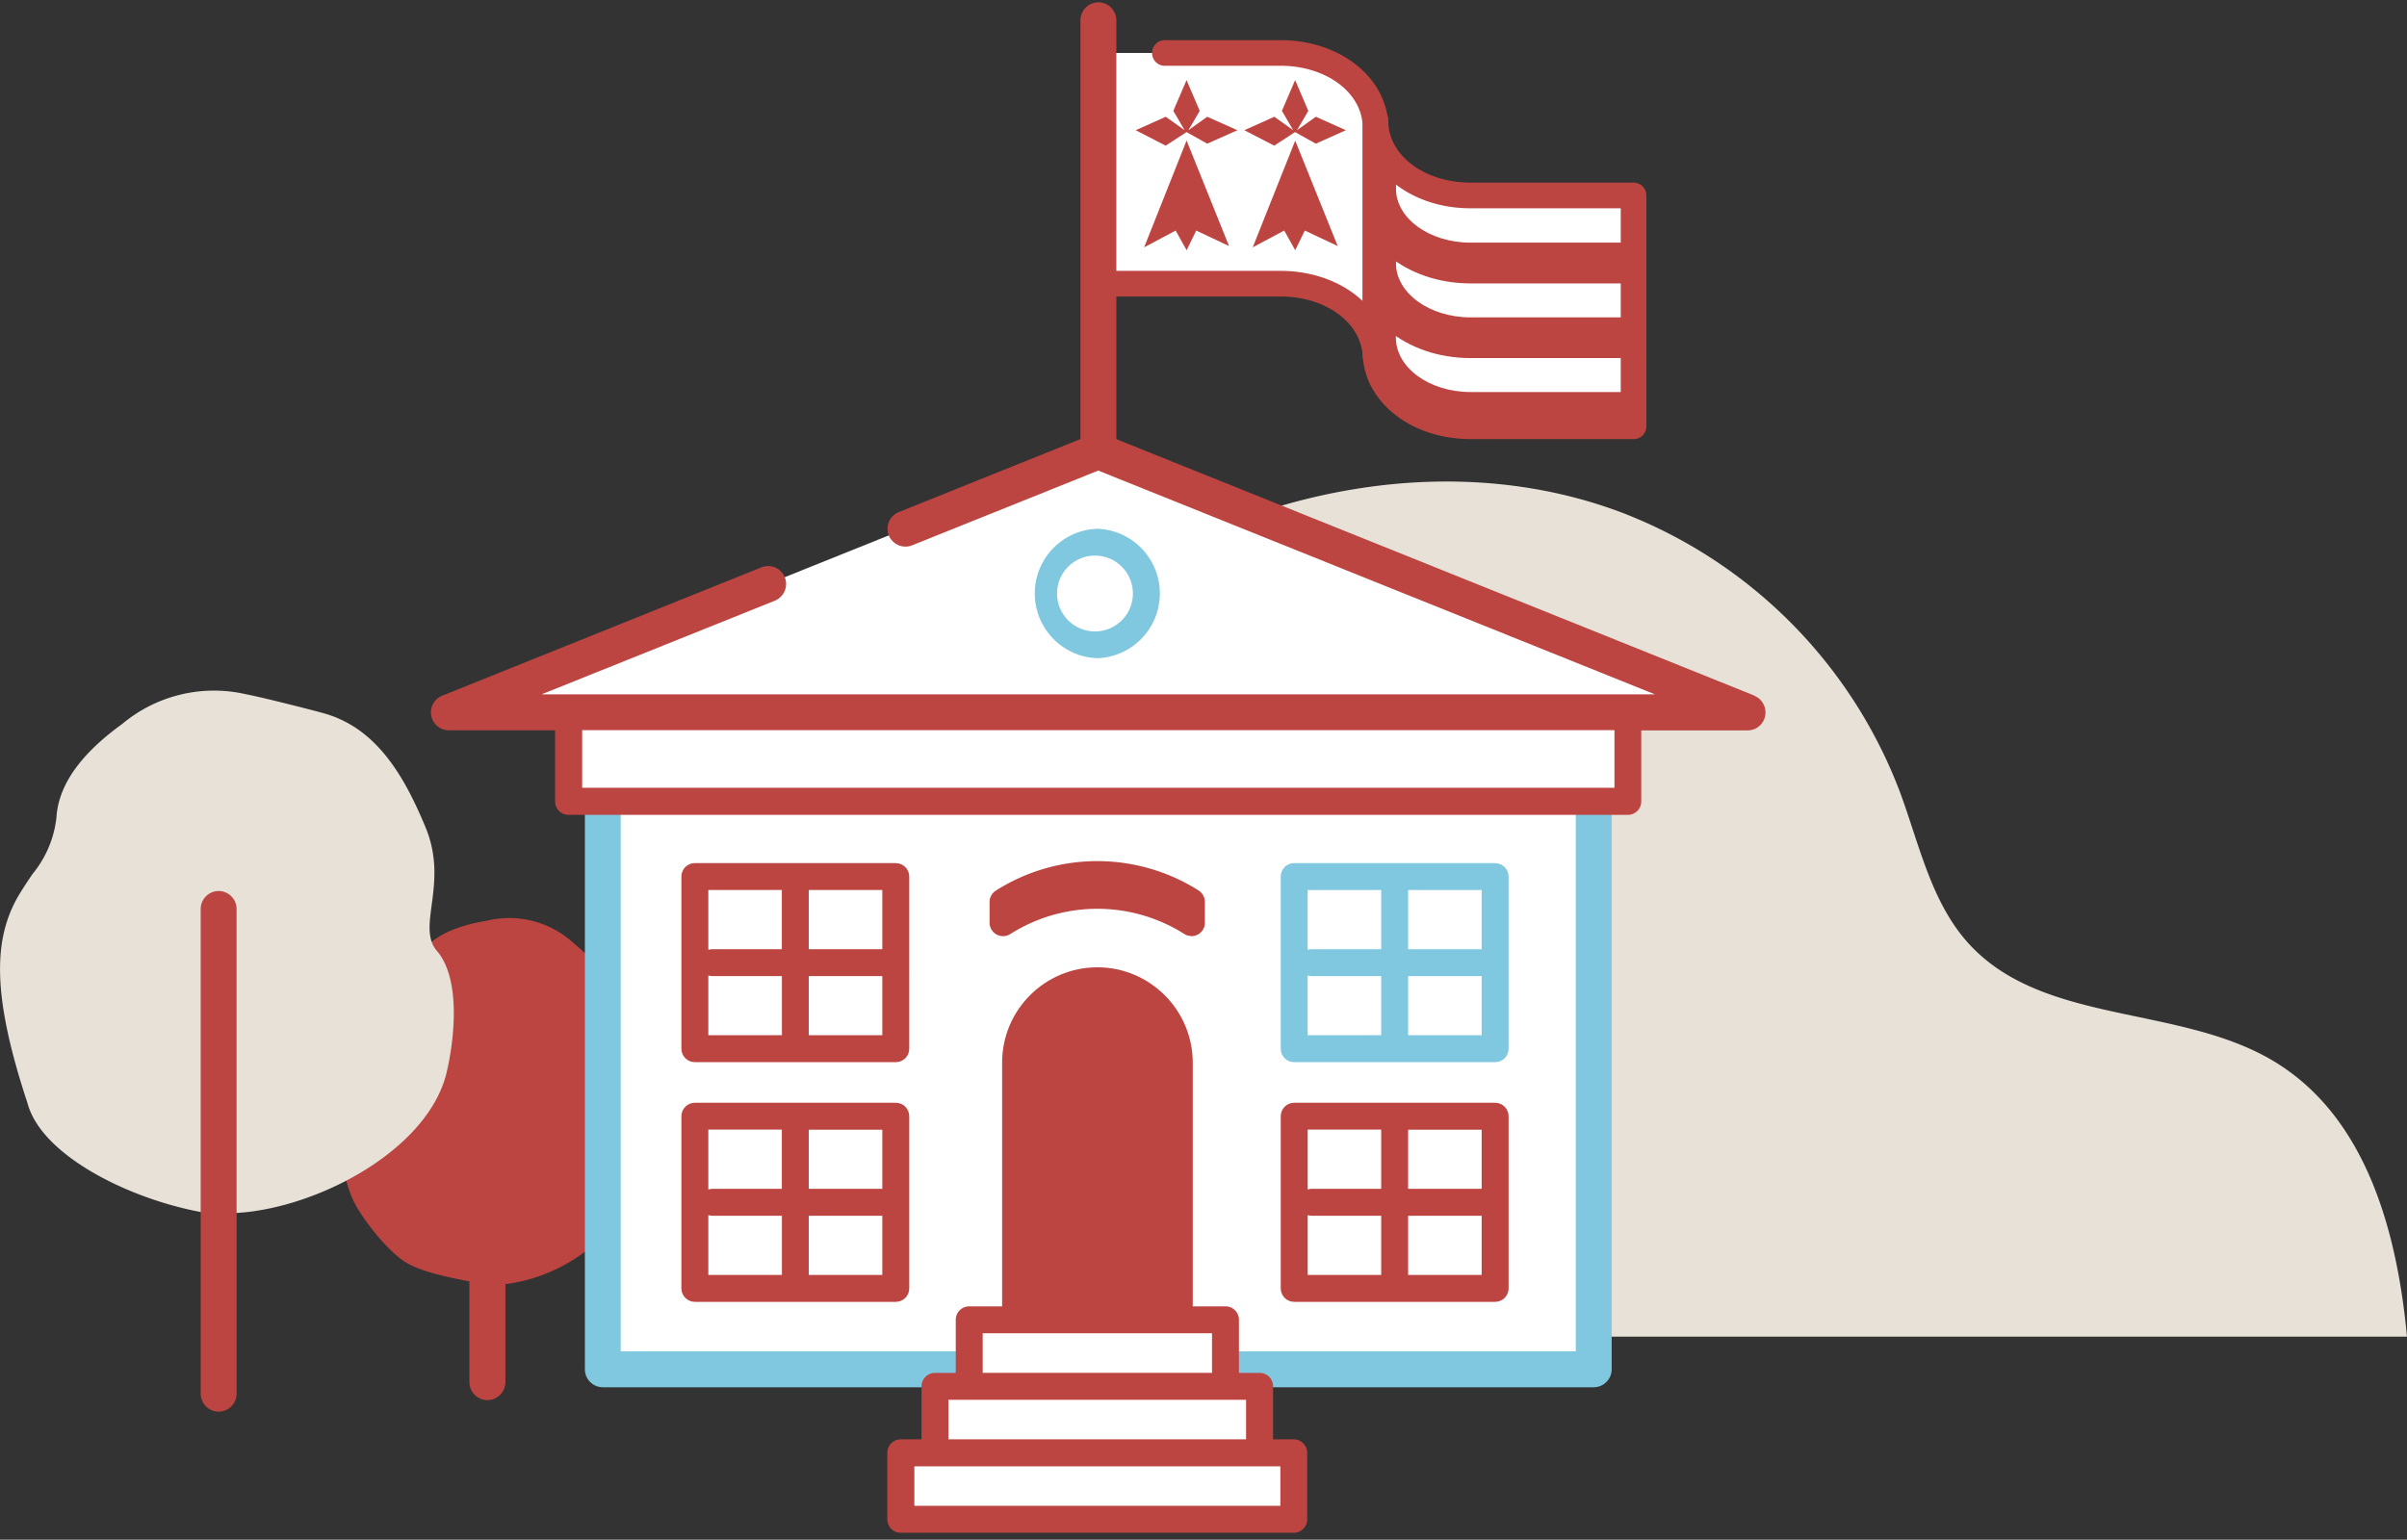 <svg width="311" height="199" fill="none" xmlns="http://www.w3.org/2000/svg"><rect width="100%" height="100%" fill="#333333" stroke="none"/><g clip-path="url(#a)"><path d="M293.92 137.24c-12.23-7.44-29.87-4.69-39.53-15.26-4.91-5.38-6.41-12.93-8.96-19.76a62.36 62.36 0 0 0-35.88-35.97c-21.98-8.3-47.58-3.11-67.15 9.9-19.58 13.02-33.64 33.02-43.47 54.36-3.76 8.16-15.7 33.1-11.32 42.12l.09.13H311c-1.31-13.92-5.4-28.41-17.08-35.52Z" fill="#E7E1D8"/><path d="M81.8 136.78a26.63 26.63 0 0 0-.96-1.82l-.16-.26c-.72-1.01-1.12-2.2-1.16-3.36 0-3.33-1.81-6.5-5.36-9.4a12.3 12.3 0 0 0-11.31-2.93c-2.33.38-5.5 1.22-7.38 3-2.17 2.05-7.4 9.82-9.66 14.35-2.58 5.15-2.46 14.83.24 19.56 1.31 2.28 3.93 5.54 6.07 7.03 1.85 1.28 5.09 2 8.53 2.67v13.02a2.33 2.33 0 0 0 2.33 2.32 2.33 2.33 0 0 0 2.32-2.32v-12.67c6.89-.87 13.37-5.3 14.94-10.37 3.37-9.23 3.81-14.53 1.56-18.85v.03Z" fill="#BD4541"/><path d="M26.8 156.8c-9.43-1.53-21.39-7.24-23.25-14.23-4.55-13.78-4.5-21.18-1.1-26.9.57-.95 1.17-1.85 1.75-2.7 1.71-2.08 2.79-4.6 3.09-7.28.31-5.28 4.71-9.37 8.5-12.12a18.47 18.47 0 0 1 16.04-3.83c1.39.23 9.03 2.14 10.41 2.57 6.47 2 9.98 7.95 12.74 14.61 3.04 7.29-1.23 12.83 1.47 15.98 3.14 3.65 2.26 11.48 1.25 15.74-2.45 10.27-17.65 18.09-28.34 18.17" fill="#E7E1D8"/><path d="M205.9 103.56H77.88v74.58H205.9v-74.58Z" fill="#fff"/><path d="M205.92 179.3H77.89a2.33 2.33 0 0 1-2.32-2.32V102.4a2.33 2.33 0 0 1 2.32-2.32h128.03a2.33 2.33 0 0 1 2.32 2.32v74.58a2.33 2.33 0 0 1-2.32 2.32ZM80.2 174.66H203.6v-69.94H80.2v69.94Z" fill="#80C8DF"/><path d="M210.33 92.05H73.47v11.51h136.86v-11.5Z" fill="#fff"/><path d="m117 68.33 24.9-10.02 83.9 33.74H58l41.25-16.59" fill="#fff"/><path d="m226.67 89.9-83.9-33.73a2.34 2.34 0 0 0-1.73 0l-24.9 10.01a2.33 2.33 0 0 0-1.3 3.02 2.33 2.33 0 0 0 3.02 1.28l24.04-9.66 71.92 28.92H69.98l30.13-12.1a2.33 2.33 0 0 0 1.29-3.03 2.33 2.33 0 0 0-3.02-1.28L57.13 89.92a2.32 2.32 0 0 0 .86 4.47h13.73v9.2c0 .96.78 1.73 1.74 1.73h136.86c.97 0 1.74-.77 1.74-1.74V94.4h13.74c1.11 0 2.06-.78 2.27-1.88.21-1.09-.38-2.18-1.41-2.6h.01Zm-18.07 11.92H75.22v-7.45H208.6v7.45Z" fill="#BD4541"/><path d="M141.95 6.84h23.5c7.02 0 12.29 4.38 12.29 9.65v29.83c0-5.27-5.27-9.65-12.29-9.65h-23.69" fill="#fff"/><path d="M141.92 58.99a2.33 2.33 0 0 1-2.32-2.32V2.63A2.33 2.33 0 0 1 141.92.3a2.33 2.33 0 0 1 2.32 2.32v54.04a2.33 2.33 0 0 1-2.32 2.32Z" fill="#BD4541"/><path d="M141.78 83.33a6.62 6.62 0 1 0 0-13.25 6.62 6.62 0 0 0 0 13.25Z" fill="#fff"/><path d="M141.78 85.07a8.37 8.37 0 0 1 0-16.73 8.37 8.37 0 0 1 0 16.73Zm0-13.25a4.9 4.9 0 1 0 .02 9.78 4.9 4.9 0 0 0-.02-9.78Z" fill="#80C8DF"/><path d="M115.74 135.53v-22.25H89.77v22.25h25.97Z" fill="#fff"/><path d="M115.74 111.55H89.78c-.96 0-1.74.78-1.74 1.74v22.25c0 .97.78 1.74 1.74 1.74h25.96c.97 0 1.74-.77 1.74-1.74V113.3c0-.96-.77-1.74-1.74-1.74ZM114 122.68h-9.5v-7.65h9.5v7.65Zm-12.98-7.65v7.65h-8.99c-.17 0-.35.03-.51.08v-7.73h9.5Zm-9.5 11.05c.16.04.34.08.51.08h9v7.64h-9.51v-7.72Zm12.98 7.72v-7.64h9.5v7.64h-9.5Z" fill="#BD4541"/><path d="M115.74 166.5v-22.24H89.77v22.25h25.97Z" fill="#fff"/><path d="M115.74 142.53H89.78c-.96 0-1.74.78-1.74 1.74v22.25c0 .96.78 1.74 1.74 1.74h25.96c.97 0 1.74-.78 1.74-1.74v-22.25c0-.96-.77-1.74-1.74-1.74ZM114 153.65h-9.5v-7.64h9.5v7.64Zm-12.98-7.64v7.64h-8.99c-.17 0-.35.04-.51.09V146h9.5Zm-9.5 11.04c.16.05.34.08.51.08h9v7.65h-9.51v-7.73Zm12.98 7.73v-7.65h9.5v7.65h-9.5Z" fill="#BD4541"/><path d="M193.18 135.54V113.3h-25.96v22.25h25.96Z" fill="#fff"/><path d="M193.18 111.55h-25.96c-.97 0-1.74.78-1.74 1.74v22.25c0 .97.77 1.74 1.74 1.74h25.96c.96 0 1.74-.77 1.74-1.74V113.3c0-.96-.78-1.74-1.74-1.74Zm-1.74 11.13h-9.5v-7.65h9.5v7.65Zm-12.98-7.65v7.65h-9c-.17 0-.34.03-.5.08v-7.73h9.5Zm-9.5 11.05c.16.04.33.08.5.08h9v7.64h-9.5v-7.72Zm12.98 7.72v-7.64h9.5v7.64h-9.5Z" fill="#80C8DF"/><path d="M193.16 166.52v-22.25H167.2v22.25h25.96Z" fill="#fff"/><path d="M193.18 142.53h-25.96c-.97 0-1.74.78-1.74 1.74v22.25c0 .96.77 1.74 1.74 1.74h25.96c.96 0 1.74-.78 1.74-1.74v-22.25c0-.96-.78-1.74-1.74-1.74Zm-1.74 11.12h-9.5v-7.64h9.5v7.64Zm-12.98-7.64v7.64h-9c-.17 0-.34.04-.5.09V146h9.5Zm-9.5 11.04c.16.05.33.08.5.08h9v7.65h-9.5v-7.73Zm12.98 7.73v-7.65h9.5v7.65h-9.5ZM141.79 125.02c-6.8 0-12.31 5.52-12.31 12.32v31.77c0 .96.77 1.74 1.74 1.74h21.15c.96 0 1.74-.78 1.74-1.74v-31.77c0-6.78-5.53-12.32-12.32-12.32Z" fill="#BD4541"/><path d="M162.76 187.77v-8.6h-4.42v-8.59h-33.11v8.6h-4.42v8.6h-4.41v8.59h50.77v-8.6h-4.41Z" fill="#fff"/><path d="M167.17 186.03h-2.68v-6.85c0-.97-.78-1.74-1.74-1.74h-2.67v-6.86c0-.96-.78-1.74-1.74-1.74h-33.11c-.96 0-1.74.78-1.74 1.74v6.86h-2.68c-.96 0-1.74.77-1.74 1.74v6.85h-2.68c-.96 0-1.74.78-1.74 1.74v8.6c0 .96.78 1.74 1.74 1.74h50.77c.96 0 1.74-.78 1.74-1.74v-8.6c0-.96-.78-1.74-1.74-1.74Zm-40.2-13.71h29.63v5.12h-29.63v-5.12Zm-4.42 8.6H161v5.11h-38.46v-5.11Zm42.88 13.7h-47.29v-5.1h47.29v5.1ZM153.96 120.98c-.33 0-.66-.09-.93-.26a21.01 21.01 0 0 0-22.49 0 1.74 1.74 0 0 1-2.68-1.46v-2.68c0-.6.3-1.15.82-1.48a24.46 24.46 0 0 1 26.2 0c.49.33.8.87.8 1.48v2.68c0 .63-.34 1.21-.9 1.52a1.8 1.8 0 0 1-.84.22l.02-.02ZM179.38 46.32h-3.31c0-4.48-4.67-8-10.63-8h-23.7a1.66 1.66 0 1 1 0-3.31h23.7c4.3 0 8.09 1.5 10.63 3.9V16.5c0-4.48-4.67-8-10.63-8h-14.8a1.66 1.66 0 1 1 0-3.31h14.8c7.82 0 13.94 4.97 13.94 11.31v29.83Z" fill="#BD4541"/><path d="M211.06 55.09h-21.05c-7.02 0-12.29-4.39-12.29-9.65V15.6c0 5.27 5.27 9.65 12.29 9.65h21.06V55.1Z" fill="#fff"/><path d="M211.07 56.75H190c-7.82 0-13.94-4.97-13.94-11.31V15.6a1.66 1.66 0 1 1 3.31 0c0 4.48 4.67 8 10.63 8h21.06c.91 0 1.66.74 1.66 1.65V55.1c0 .92-.75 1.66-1.66 1.66ZM179.38 23v22.43c0 4.48 4.67 7.99 10.63 7.99h19.4v-26.5H190c-4.3 0-8.08-1.5-10.63-3.92ZM153.3 18.2l-5.47 13.77 4.07-2.17 1.42 2.54 1.24-2.54 4.24 2-5.47-13.6h-.03Z" fill="#BD4541"/><path d="m150.64 18.81 2.67-1.74 2.67 1.5 3.9-1.74-3.9-1.74-2.43 1.74 1.46-2.5-1.7-3.98-1.71 3.98 1.46 2.5-2.44-1.74-3.88 1.74 3.88 2 .02-.02ZM167.34 18.2l-5.48 13.77 4.07-2.17 1.42 2.54 1.24-2.54 4.25 2-5.48-13.6h-.02Z" fill="#BD4541"/><path d="m164.66 18.81 2.67-1.74 2.68 1.5 3.89-1.74-3.89-1.74-2.43 1.74 1.46-2.5-1.7-3.98-1.71 3.98 1.46 2.5-2.44-1.74-3.88 1.74 3.88 2 .01-.02Z" fill="#BD4541"/><mask id="b" style="mask-type:luminance" maskUnits="userSpaceOnUse" x="177" y="20" width="35" height="38"><path d="M211.07 20.88h-33.34v36.84h33.34V20.88Z" fill="#fff"/></mask><g mask="url(#b)" fill="#BD4541"><path d="M211.06 36.63h-21.05c-8.36 0-14.92-5.4-14.92-12.28V11.19h5.27v13.16c0 3.87 4.32 7.01 9.65 7.01h21.06v5.27Z"/><path d="M211.06 46.28h-21.05c-8.36 0-14.92-5.4-14.92-12.28V20.84h5.27V34c0 3.87 4.32 7.02 9.65 7.02h21.06v5.26Z"/><path d="M211.06 55.94h-21.05c-8.36 0-14.92-5.4-14.92-12.29V30.49h5.27v13.16c0 3.87 4.32 7.02 9.65 7.02h21.06v5.27Z"/></g><path d="M28.25 182.45a2.33 2.33 0 0 1-2.32-2.32v-62.65a2.33 2.33 0 0 1 2.32-2.32 2.33 2.33 0 0 1 2.32 2.32v62.65a2.33 2.33 0 0 1-2.32 2.32Z" fill="#BD4541"/></g><defs><clipPath id="a"><path fill="#fff" transform="translate(0 .3)" d="M0 0h311v197.8H0z"/></clipPath></defs></svg>